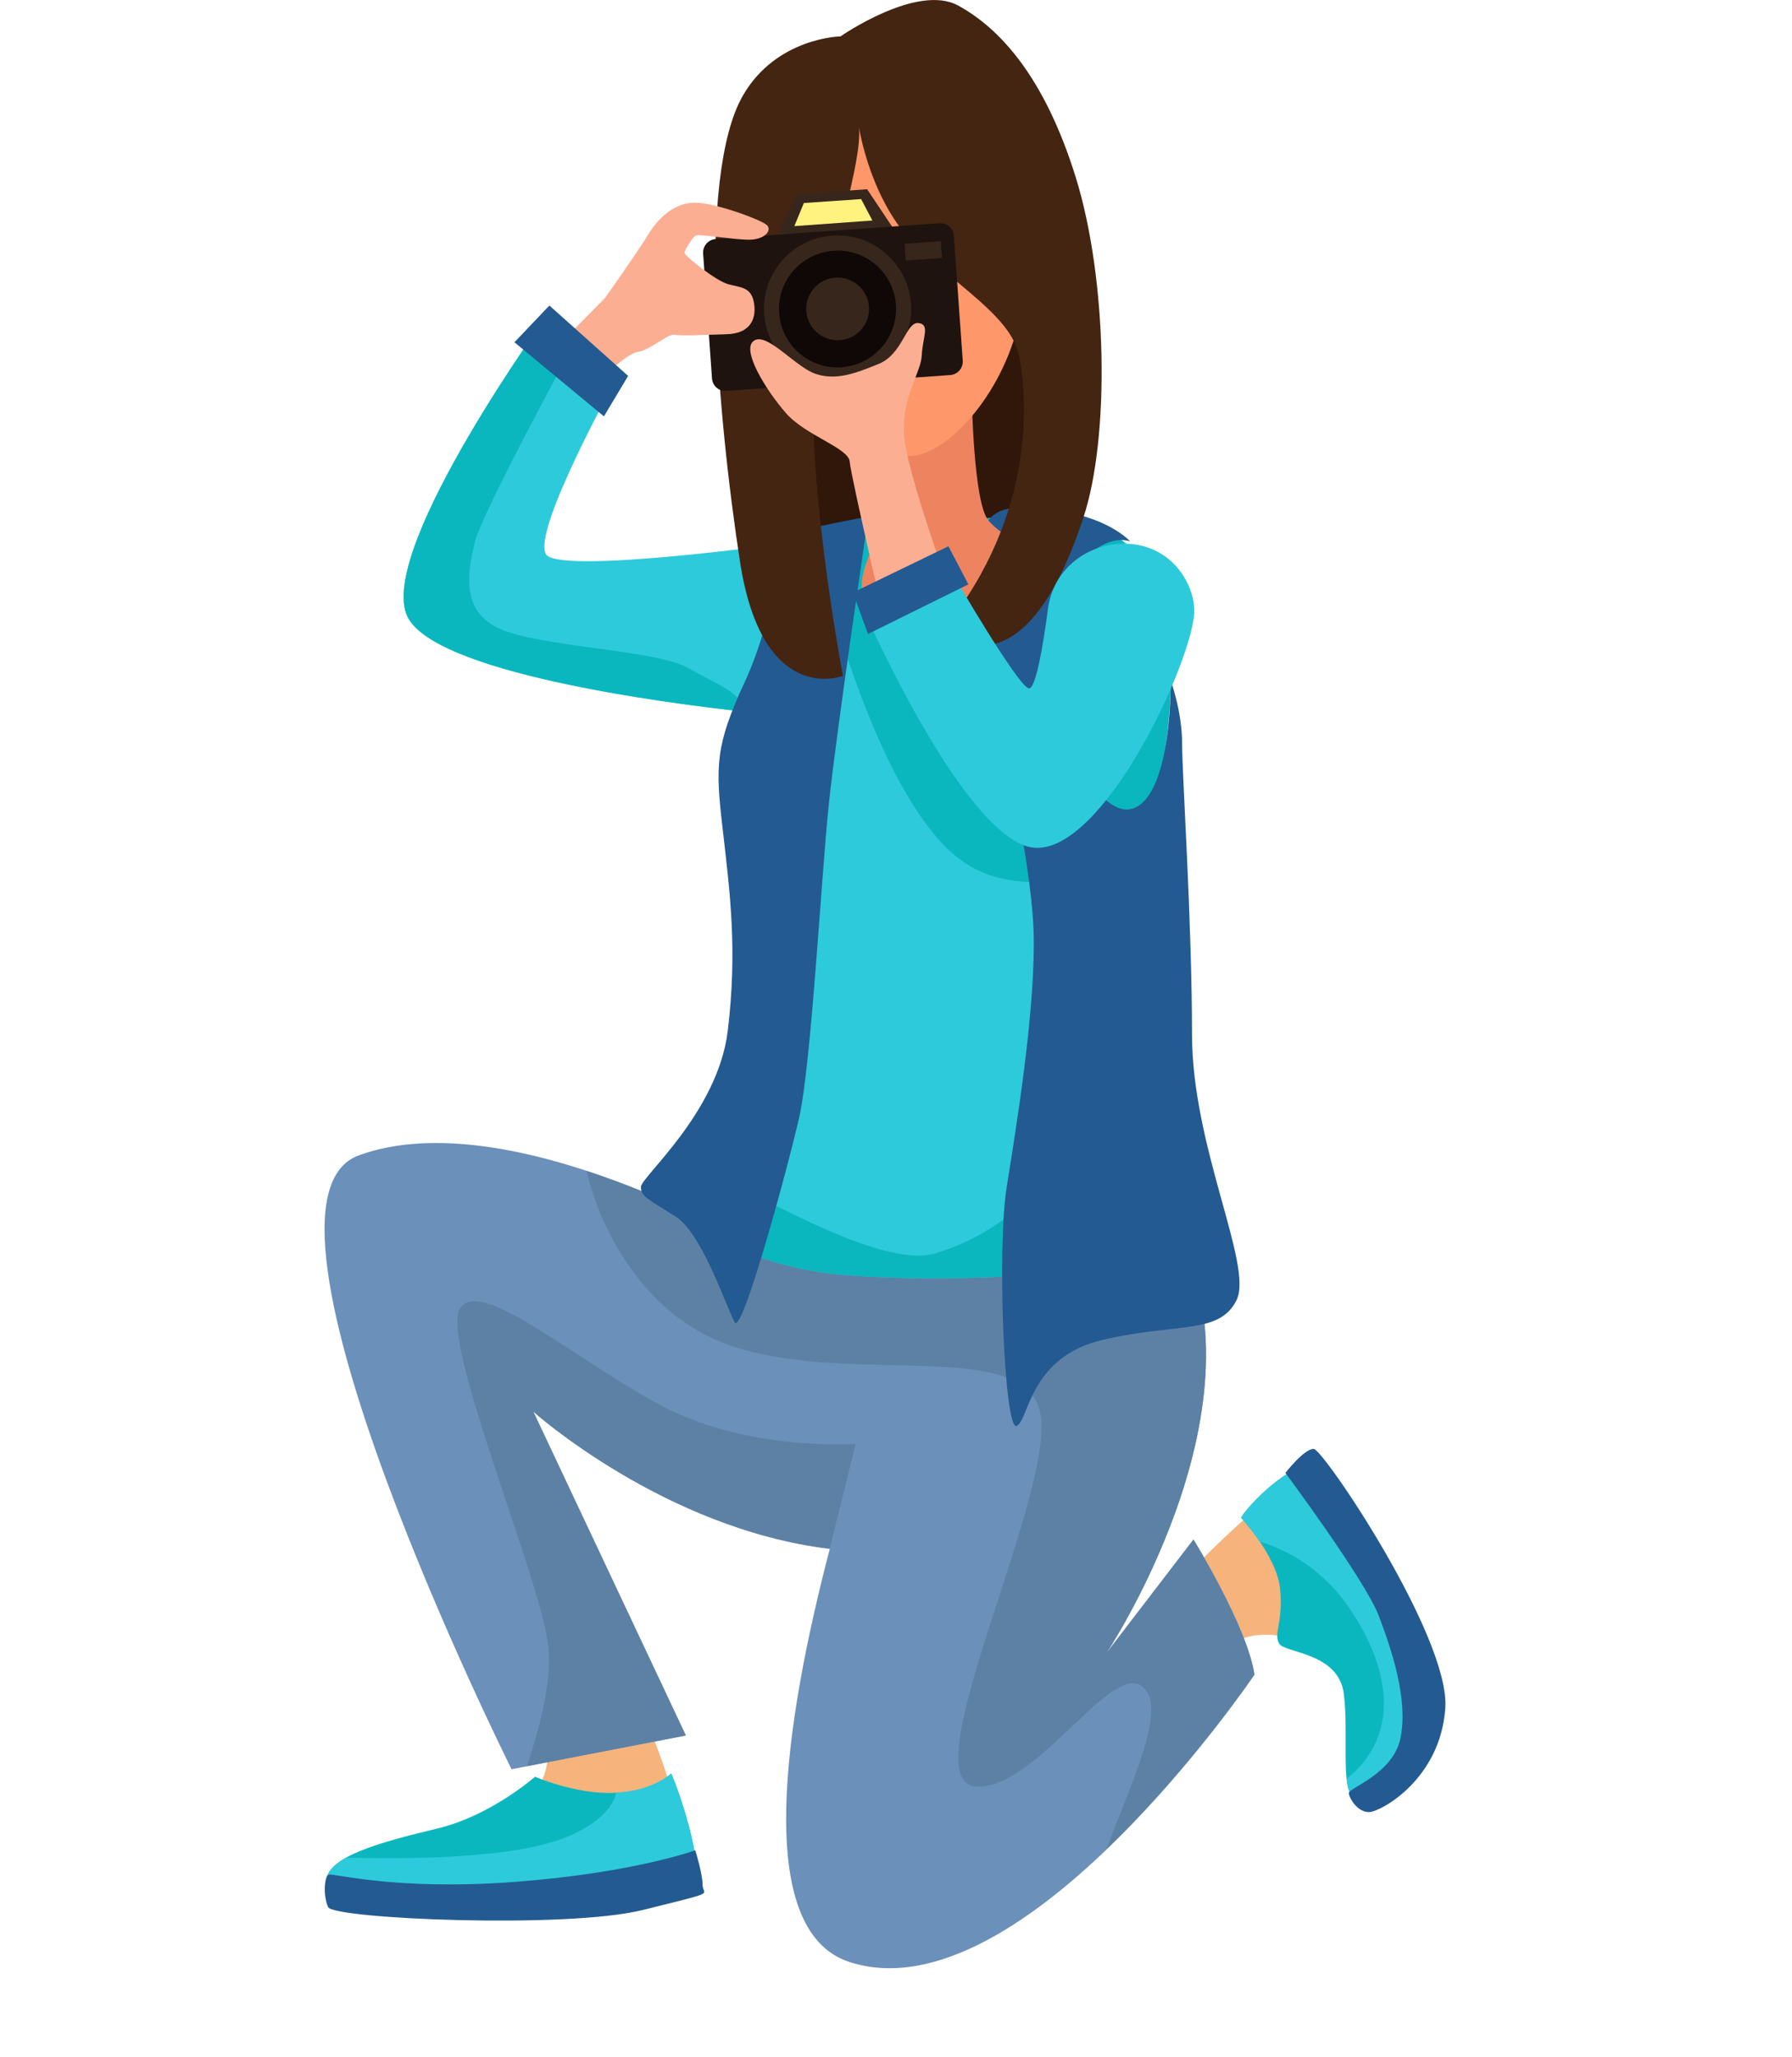 <svg width="183" height="210" viewBox="0 0 183 210" fill="none" xmlns="http://www.w3.org/2000/svg">
<path d="M35.928 192.781C37.373 195.003 67.731 192.92 69.176 188.979C70.62 185.039 64.319 171.812 64.319 171.812L54.206 173.131C54.206 173.131 57.757 178.634 54.728 182.834C51.699 187.035 34.483 190.559 35.928 192.781Z" fill="#F7B37C"/>
<path d="M53.996 194.916C60.785 194.412 69.872 193.597 70.864 192.277C71.856 190.958 69.872 184.188 68.549 181.064C68.549 181.064 66.721 182.887 62.752 183.043C58.783 183.216 54.641 181.394 54.641 181.394C54.641 181.394 50.167 185.351 44.719 186.671C39.253 187.99 33.3 189.483 33.3 192.121C33.317 194.742 47.208 195.402 53.996 194.916Z" fill="#0AB7BF"/>
<path d="M53.997 194.916C60.785 194.412 69.872 193.597 70.864 192.277C71.856 190.958 69.872 184.188 68.549 181.064C68.549 181.064 66.773 182.817 62.944 183.025C62.578 184.414 61.342 186.046 58.105 187.452C52.656 189.83 41.046 189.813 35.371 189.656C34.118 190.351 33.317 191.166 33.317 192.121C33.317 194.742 47.208 195.402 53.997 194.916Z" fill="#2DCADB"/>
<path d="M65.642 195.002C73.493 193.041 71.752 193.579 71.752 192.451C71.752 191.322 71.003 188.91 71.003 188.91C71.003 188.91 64.598 191.236 52.517 192.138C40.437 193.041 34.031 191.236 33.578 191.392C33.126 191.548 32.969 193.492 33.509 194.707C34.031 195.905 57.809 196.947 65.642 195.002Z" fill="#235A91"/>
<path d="M125.226 168.288C129.369 164.625 137.776 168.791 138.055 173.547C138.316 178.304 137.637 182.713 139.709 182.279C141.78 181.845 145.853 174.745 143.904 168.757C141.954 162.768 132.38 152.075 130.152 152.856C127.924 153.638 119.064 162.942 119.064 162.942C119.064 162.942 121.066 171.951 125.226 168.288Z" fill="#F7B37C"/>
<path d="M138.264 183.528C139.639 184.379 143.538 182.053 145.453 177.557C147.368 173.044 143.695 163.671 141.92 160.876C139.5 157.022 136.576 151.433 134.73 149.906C132.868 148.378 127.889 153.117 126.741 154.957C126.741 154.957 130.396 158.862 130.727 162.23C131.058 165.597 130.031 166.795 130.622 167.802C131.214 168.791 136.715 168.687 137.237 172.957C137.742 177.21 136.871 182.678 138.264 183.528Z" fill="#0AB7BF"/>
<path d="M137.515 181.619C137.62 182.574 137.829 183.251 138.246 183.511C139.622 184.362 143.521 182.036 145.436 177.54C147.35 173.027 143.677 163.654 141.902 160.859C139.482 157.005 136.558 151.416 134.713 149.888C132.85 148.361 127.872 153.1 126.723 154.94C126.723 154.94 127.663 155.946 128.638 157.387C130.831 158.047 134.695 159.731 137.655 163.983C141.815 169.92 143.277 177.002 137.515 181.619Z" fill="#2DCADB"/>
<path d="M137.742 183.095C137.829 183.667 138.664 185.056 139.848 185.004C141.031 184.952 147.107 181.637 147.594 174.381C148.081 167.125 135.13 147.944 134.156 147.927C133.181 147.909 131.266 150.374 131.266 150.374C131.266 150.374 139.43 161.362 140.805 164.973C142.18 168.583 143.764 173.443 143.051 177.297C142.372 181.133 137.672 182.522 137.742 183.095Z" fill="#235A91"/>
<path d="M120.491 126.212C114.347 113.94 103.659 121.386 97.531 127.288L77.078 127.201C77.078 127.201 52.03 112.377 36.659 117.949C23.325 122.775 52.239 180.63 52.239 180.63L70.046 177.193L54.467 144.126C54.467 144.126 67.818 156.085 84.737 158.134C80.072 175.995 76.869 197.12 86.757 200.314C104.425 206.042 128.116 170.979 128.116 170.979C127.419 166.153 121.901 157.196 121.901 157.196L112.919 168.913C112.902 168.93 129.473 144.126 120.491 126.212Z" fill="#6B90BA"/>
<path d="M87.383 147.406C87.383 147.406 76.086 148.292 66.93 143.188C57.774 138.085 49.175 130.569 47.016 133.52C44.858 136.471 54.553 159.557 55.894 167.334C56.555 171.204 55.163 176.204 53.805 180.318L70.028 177.176L54.449 144.108C54.449 144.108 67.8 156.068 84.72 158.116L87.383 147.406Z" fill="#5D81A5"/>
<path d="M120.491 126.212C114.347 113.94 103.659 121.386 97.531 127.288L77.078 127.201C77.078 127.201 69.384 122.654 59.915 119.546C60.803 123.799 64.684 133.45 73.666 137.026C85.782 141.852 104.616 136.228 106.235 144.265C107.854 152.319 93.04 181.567 99.499 182.366C105.956 183.164 114.573 167.611 117.254 172.975C118.646 175.77 115.043 183.182 113.024 188.754C121.658 180.456 128.081 170.961 128.081 170.961C127.385 166.136 121.867 157.179 121.867 157.179L112.884 168.896C112.902 168.931 129.473 144.126 120.491 126.212Z" fill="#5D81A5"/>
<path d="M105.382 60.511C105.382 60.511 109.542 45.114 107.367 36.313C105.191 27.513 97.845 11.821 91.108 11.196C84.372 10.571 79.359 15.952 78.488 25.465C77.6 34.959 76.661 55.164 83.501 62.386C83.501 62.386 87.714 61.136 92.466 60.65C97.218 60.146 105.382 60.511 105.382 60.511Z" fill="#301709"/>
<path d="M56.207 31.696C56.207 31.696 38.835 55.564 41.498 62.681C43.744 68.669 68.236 71.794 75.964 72.644C76.957 78.98 69.332 81.792 79.376 93.353C85.608 100.522 76.051 117.602 71.073 122.567C69.315 124.32 75.477 129.319 86.6 130.204C101.083 131.333 127.82 129.198 123.868 125.084C119.917 120.987 114.591 97.432 118.142 81.133C120.004 72.592 121.745 56.588 111.127 53.377C104.094 51.259 81.169 55.286 81.169 55.286C80.995 55.425 56.991 58.706 55.755 56.588C54.293 54.123 63.205 38.188 63.205 38.188L56.207 31.696Z" fill="#2DCADB"/>
<path d="M58.836 34.699C58.836 34.699 58.818 34.456 58.784 34.109L56.207 31.713C56.207 31.713 38.835 55.581 41.498 62.698C43.744 68.686 68.236 71.811 75.964 72.662C75.895 70.769 73.336 69.954 70.237 68.183C67.139 66.43 56.486 66.117 51.716 64.468C46.947 62.819 47.713 58.584 48.479 55.407C49.245 52.214 58.836 34.699 58.836 34.699Z" fill="#0AB7BF"/>
<path d="M95.512 127.965C90.812 129.371 80.803 123.938 73.249 120.015C72.483 121.039 71.734 121.924 71.073 122.567C69.332 124.32 75.477 129.319 86.6 130.204C100.63 131.298 126.149 129.319 124.147 125.465C124.095 125.344 123.99 125.24 123.886 125.118C123.868 125.101 123.868 125.101 123.868 125.084C120.404 121.49 115.896 103.021 117.201 87.538C117.393 85.333 117.689 83.181 118.141 81.15C118.263 80.612 118.368 80.056 118.49 79.466C119.047 76.532 119.534 72.991 119.534 69.468C119.551 66.638 119.273 63.826 118.49 61.344C117.341 57.612 115.095 54.609 111.109 53.411C104.077 51.294 81.151 55.321 81.151 55.321C81.151 55.321 81.117 55.338 81.064 55.338C81.047 55.338 81.03 55.338 81.012 55.355C80.96 55.373 80.908 55.373 80.821 55.39H80.803C80.594 55.425 80.316 55.46 79.95 55.512C79.95 55.512 79.95 55.512 79.933 55.512C79.202 55.616 78.175 55.755 76.956 55.911C76.939 55.911 76.939 55.911 76.939 55.911C79.585 56.536 83.188 57.751 84.058 59.851C85.486 63.288 89.019 77.487 95.477 85.281C101.935 93.058 108.48 87.885 110.465 92.12C112.449 96.356 115.652 103.351 112.954 110.451C110.291 117.498 104.425 125.309 95.512 127.965Z" fill="#0AB7BF"/>
<path d="M115.409 55.269C115.409 55.269 113.389 53.012 108.602 52.248C103.815 51.502 102.075 51.71 100.926 53.116C100.926 53.116 100.282 63.566 101.291 69.607C102.301 75.647 105.574 88.475 105.574 96.269C105.574 104.063 103.815 114.894 102.806 121.178C101.796 127.462 102.562 146.087 103.815 145.584C105.069 145.08 105.069 138.536 112.641 136.783C120.213 135.03 124.495 136.28 126.27 132.756C128.029 129.232 121.727 117.151 121.727 105.59C121.727 94.03 120.718 79.171 120.718 75.908C120.718 72.644 119.551 69.468 119.551 69.468C119.551 69.468 119.725 80.681 115.931 82.452C112.153 84.205 107.105 73.651 107.349 66.343C107.575 59.035 112.119 54.262 115.409 55.269Z" fill="#235A91"/>
<path d="M65.45 121.178C65.45 122.185 66.199 122.428 68.984 124.198C71.752 125.951 74.276 133.763 75.042 135.012C75.79 136.262 80.333 119.668 81.604 114.13C82.857 108.593 83.867 89.482 84.633 82.174C85.381 74.883 88.671 52.734 88.671 52.734C88.671 52.734 81.865 53.984 80.856 54.488C79.846 54.991 79.097 63.045 76.069 69.589C73.04 76.133 73.04 78.147 73.806 84.691C74.554 91.235 75.32 97.015 74.311 105.312C73.266 113.627 65.45 120.171 65.45 121.178Z" fill="#235A91"/>
<path d="M89.298 62.82C91.944 65.545 102.58 63.566 103.816 59.331C105.051 55.095 102.423 54.974 100.909 53.099C99.394 51.207 99.237 40.341 99.237 40.341L88.236 43.569C88.236 43.569 90.238 52.162 89.49 54.679C88.758 57.196 86.652 60.094 89.298 62.82Z" fill="#ED845F"/>
<path d="M92.327 46.503C95.93 47.18 101.988 41.035 103.92 33.345C105.852 25.656 105.661 16.56 99.794 12.342C93.928 8.124 85.556 10.103 82.196 12.811C78.837 15.518 78.924 16.907 78.21 19.875C78.21 19.875 78.871 29.249 81.012 35.411C83.153 41.591 88.724 45.826 92.327 46.503Z" fill="#FE976A"/>
<path d="M110.639 52.839C113.355 44.611 113.093 28.572 109.873 18.157C106.653 7.759 102.04 2.864 97.862 0.573C93.667 -1.736 85.834 3.715 85.834 3.715C85.834 3.715 79.306 3.819 75.877 9.738C71.108 17.983 73.266 42.354 75.564 57.317C77.862 72.28 86.078 68.999 86.078 68.999C86.078 68.999 81.726 46.051 83.432 35.307C85.138 24.562 87.993 16.785 87.731 13.036C87.731 13.036 88.915 20.986 94.033 25.586C99.15 30.186 103.363 32.72 104.094 36.452C104.825 40.184 106.026 52.335 96.313 64.312C96.331 64.312 104.251 72.21 110.639 52.839Z" fill="#442511"/>
<path d="M81.43 19.823L78.941 24.701L91.613 23.902L88.549 19.32L81.43 19.823Z" fill="#37261C"/>
<path d="M74.189 39.907L97.027 38.292C97.793 38.24 98.367 37.581 98.315 36.817L97.41 24.076C97.357 23.312 96.696 22.739 95.93 22.791L73.092 24.406C72.326 24.458 71.752 25.117 71.804 25.881L72.709 38.622C72.761 39.403 73.423 39.976 74.189 39.907Z" fill="#1E130E"/>
<path d="M96.074 24.625L92.376 24.886L92.498 26.6L96.196 26.339L96.074 24.625Z" fill="#37261C"/>
<path d="M93.023 31.002C92.727 26.87 89.141 23.763 84.999 24.058C80.856 24.354 77.74 27.929 78.036 32.061C78.332 36.192 81.917 39.299 86.06 39.004C90.203 38.726 93.319 35.133 93.023 31.002Z" fill="#37261C"/>
<path d="M91.491 31.123C91.265 27.843 88.393 25.36 85.103 25.603C81.813 25.846 79.324 28.693 79.568 31.974C79.794 35.255 82.666 37.737 85.956 37.494C89.246 37.251 91.718 34.404 91.491 31.123Z" fill="#0F0806"/>
<path d="M88.741 31.314C88.619 29.544 87.07 28.225 85.312 28.346C83.536 28.468 82.213 30.012 82.335 31.766C82.457 33.519 84.006 34.855 85.764 34.734C87.522 34.612 88.863 33.085 88.741 31.314Z" fill="#37261C"/>
<path d="M82.092 20.726L81.117 23.087L89.089 22.514L87.94 20.327L82.092 20.726Z" fill="#FFF27E"/>
<path d="M71.021 24.058C71.334 23.85 74.746 24.458 76.417 24.475C78.105 24.492 78.871 23.52 78.314 22.982C77.757 22.444 72.97 20.674 70.951 20.691C68.949 20.708 67.313 22.114 66.199 23.937C65.085 25.76 61.795 30.412 61.795 30.412L56.817 35.463L61.255 38.848C61.255 38.848 63.953 36.07 65.172 35.914C66.39 35.758 68.183 34.039 68.897 34.178C69.611 34.317 71.508 34.196 74.154 34.126C76.8 34.074 77.287 32.338 76.974 30.811C76.678 29.283 75.581 29.353 74.328 29.006C73.075 28.641 69.924 26.142 69.907 25.812C69.907 25.499 70.725 24.267 71.021 24.058Z" fill="#FCAE92"/>
<path d="M93.772 32.981C92.536 32.859 92.17 36.14 89.786 37.129C87.418 38.102 85.434 38.865 83.345 38.188C81.256 37.529 78.349 33.866 76.992 34.786C75.634 35.689 78.262 39.889 80.264 42.181C82.266 44.472 86.687 45.739 86.774 47.145C86.861 48.551 91.056 66.5 91.056 66.5L98.193 62.924L97.044 60.389C97.044 60.389 92.588 48.256 92.327 44.42C92.049 40.584 94.068 38.067 94.137 36.227C94.224 34.422 95.008 33.102 93.772 32.981Z" fill="#FCAE92"/>
<path d="M121.919 62.976C122.058 61.882 121.832 60.754 121.327 59.678C118.194 52.925 108.011 54.8 107.018 62.16C106.496 66.1 105.73 70.561 105.017 70.266C103.763 69.745 97.479 58.914 97.479 58.914L88.619 63.201C88.619 63.201 98.071 84.465 104.93 86.427C111.805 88.371 121.136 69.138 121.919 62.976Z" fill="#2DCADB"/>
<path d="M56.103 31.193L52.535 34.942L61.673 42.51L64.145 38.379L56.103 31.193Z" fill="#235A91"/>
<path d="M96.853 55.772L87.105 60.493L88.636 64.729L98.889 59.66L96.853 55.772Z" fill="#235A91"/>
</svg>
